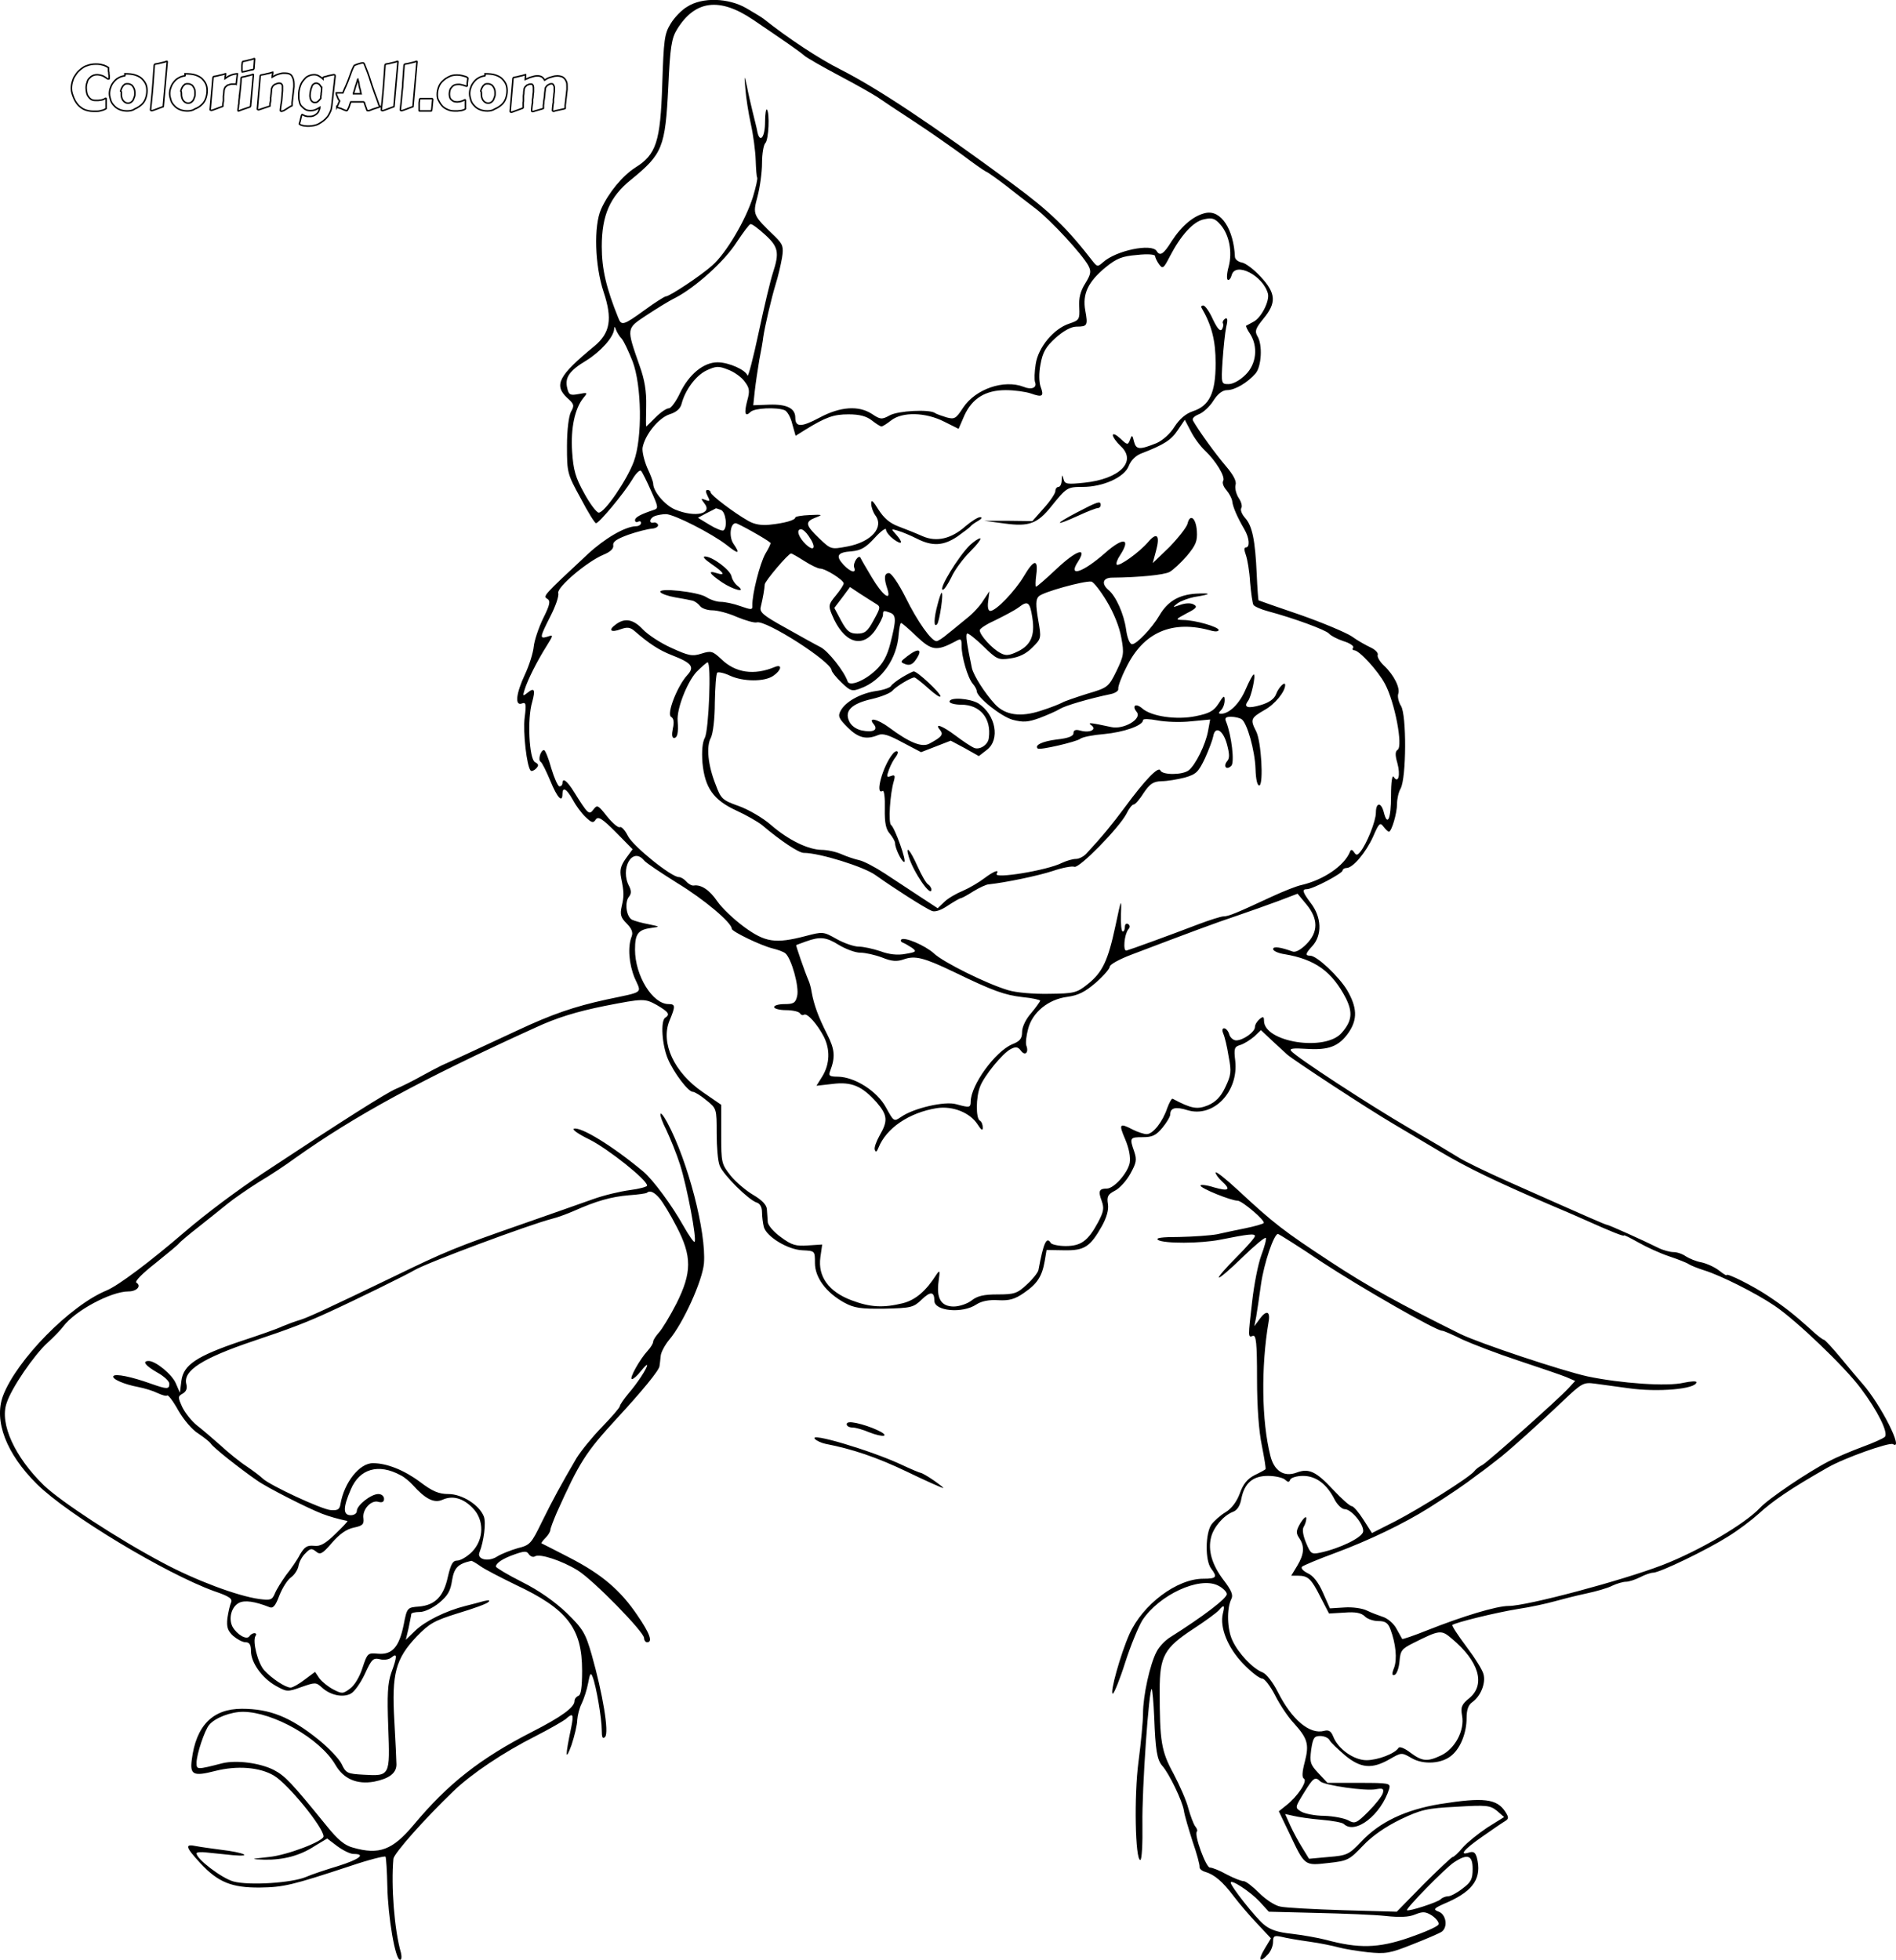 <svg xmlns="http://www.w3.org/2000/svg"  viewBox="119 297.4 627 648" enable-background="new 119 297.4 627 648"><path d="M142.6 326.7c0-.8.1-1.5.3-2.2.2-.7.4-1.3.8-1.9s.7-1.1 1.2-1.6 1-.9 1.6-1.3c.6-.4 1.2-.6 1.9-.8.7-.2 1.4-.3 2.2-.3.6 0 1.1 0 1.6.1s.9.2 1.2.3l.9.4s.4.3.6.4v.7c0 .3 0 .6.1.9 0 .3 0 .7.1 1v1c0 .1-.1.1-.2.1h-.2c-.1 0-.3-.1-.5-.3-.2-.1-.5-.3-.8-.5-.3-.2-.6-.3-1-.4-.4-.1-.8-.2-1.2-.2-.6 0-1.1.1-1.5.3-.5.2-.8.5-1.2.9s-.6.9-.7 1.4c-.2.5-.3 1.1-.3 1.8 0 .6.1 1.1.2 1.6s.3 1 .6 1.3c.2.4.6.7.9.9.4.2.8.3 1.3.3h1s.6-.1.8-.1.5-.1.8-.2.5-.2.8-.4h.1s.1 0 .1.1v3.3c-.3.2-.7.4-1 .5l-1.1.3c-.4.1-.8.1-1.1.1h-1.1c-1 0-1.9-.2-2.7-.5s-1.6-.9-2.2-1.5c-.6-.7-1.1-1.4-1.5-2.4s-.8-2-.8-3.1zm18.4 7.4c-1 0-1.8-.2-2.5-.5s-1.3-.7-1.8-1.3c-.5-.5-.9-1.1-1.1-1.8-.2-.7-.4-1.4-.4-2.1s.1-1.4.4-2.1c.2-.7.6-1.3 1-1.8s.9-1 1.5-1.3c.6-.4 1.3-.6 2-.7.1 0 .2 0 .2-.1v-.6h.1c1.3 0 2.4.1 3.3.4.9.3 1.7.7 2.2 1.2s1 1.1 1.3 1.8.4 1.4.4 2.2c0 1-.2 1.9-.5 2.7s-.8 1.5-1.4 2-1.3 1-2.1 1.3c-.8.6-1.7.7-2.6.7zm-1.9-5.7c0 .4 0 .7.1 1.1s.2.7.4 1 .4.5.7.7c.3.2.7.3 1.1.3.3 0 .6-.1.8-.2.2-.1.4-.3.6-.5.2-.2.3-.4.4-.7l.3-.8c.1-.3.1-.5.1-.8v-.7c0-.4-.1-.7-.2-1s-.3-.6-.5-.9-.5-.5-.8-.6c-.3-.2-.7-.2-1.1-.2-.4 0-.8.1-1 .4-.3.2-.5.5-.7.9-.2.4-.3.7-.4 1.1.3.2.2.6.2.9zm10.5-3.5l.2-2.8.2-2.8c0-.2 0-.4.1-.5 0-.1.1-.1.2-.2.6-.1 1.3-.2 1.9-.4.6-.1 1.3-.3 1.9-.5h.1c.1 0 .1 0 .1.1l-1.3 14.6v.2c0 .1 0 .1-.1.1 0 0-.2.1-.3.1l-2.7 1-.3.1c-.1 0-.2.1-.4.1-.1 0-.2 0-.3-.1-.1 0-.1-.1-.1-.2v-.1c.1-.7.1-1.4.2-2l.2-2c.1-.7.1-1.4.2-2.2s.1-1.5.2-2.5zm11.3 9.2c-1 0-1.8-.2-2.5-.5s-1.3-.7-1.8-1.3c-.5-.5-.9-1.1-1.1-1.8-.2-.7-.4-1.4-.4-2.1s.1-1.4.4-2.1c.2-.7.6-1.3 1-1.8s.9-1 1.5-1.3c.6-.4 1.3-.6 2-.7.1 0 .2 0 .2-.1v-.6h.1c1.3 0 2.4.1 3.3.4.9.3 1.7.7 2.2 1.2s1 1.1 1.3 1.8.4 1.4.4 2.2c0 1-.2 1.9-.5 2.7s-.8 1.5-1.4 2c-.6.6-1.3 1-2.1 1.3-.9.6-1.7.7-2.6.7zm-1.9-5.7c0 .4 0 .7.1 1.1.1.4.2.7.4 1 .2.3.4.5.7.7.3.2.7.3 1.1.3.3 0 .6-.1.8-.2.2-.1.4-.3.6-.5.2-.2.3-.4.4-.7l.3-.8c.1-.3.1-.5.1-.8v-.7c0-.4-.1-.7-.2-1-.1-.3-.3-.6-.5-.9s-.5-.5-.8-.6c-.3-.2-.7-.2-1.1-.2-.4 0-.8.1-1 .4-.3.2-.5.5-.7.9s-.3.7-.4 1.1c.2.2.2.6.2.9zm18.1-3.2h-1.1c-.3 0-.6 0-.9.1l-.9.3s-.5.4-.7.6c-.2.3-.3.6-.4 1 0 .5-.1.9-.1 1.2 0 .3-.1.6-.1.8v1.5s0 .3-.1.5c0 .2 0 .4-.1.5v.8c0 .1 0 .1-.1.1l-.3.1-2.7 1-.3.1s-.2.1-.4.1c-.1 0-.2 0-.3-.1-.1 0-.1-.1-.1-.2l.9-10.2c0-.2 0-.4.1-.5 0-.1.1-.1.2-.2.6-.1 1.3-.2 1.9-.4.7-.1 1.3-.3 1.9-.5h.1v.4c0 .1 0 .2-.1.4 0 .2-.1.5-.1.8l1-.7c.4-.2.8-.4 1.1-.5.4-.1.8-.3 1.1-.3.4-.1.7-.1.9-.1l-.4 3.4zm1.1 4l.3-2.8s.2-1.9.2-2.8c0-.2 0-.4.1-.5 0-.1.1-.1.2-.2.6-.1 1.2-.2 1.8-.4.6-.1 1.3-.3 1.8-.5h.1c.1 0 .1 0 .1.1l-.9 10c0 .2 0 .4-.1.5 0 .1-.1.1-.2.2l-1.8.6s-1.2.4-1.9.7h-.1c-.1 0-.1 0-.1-.1v-.3s0-.4.1-.7 0-.6.1-.9.1-.7.1-1l.1-1s.1-.6.1-.9zm.8-8.1v-1.9s0-.5.1-.8c0-.2 0-.4.1-.5 0-.1.1-.1.2-.2.6-.1 1.2-.2 1.8-.4.6-.1 1.3-.3 1.8-.5h.1s0 .1.1.1l-.2 2.8c0 .2 0 .4-.1.5 0 .1-.1.1-.2.2-.6.1-1.2.2-1.8.4s-1.2.3-1.9.4h-.1c.2 0 .1-.1.1-.1zm13.8 12.9l-.3.1c-.1 0-.2.1-.4.1-.1 0-.2 0-.3-.1-.1 0-.1-.1-.1-.2v-.1c0-.4.1-.7.1-.9 0-.3.1-.5.1-.7 0-.2 0-.4.1-.6 0-.2 0-.5.1-.7 0-.3.1-.6.1-1s.1-.9.1-1.4c0-.3.1-.7.1-1.1v-1.6c0-.2-.1-.3-.2-.5l-.3-.3s-.3-.1-.5-.1-.4 0-.7.1c-.3.1-.6.2-.8.3s-.5.4-.7.6c-.2.3-.3.6-.4.9 0 .5-.1.9-.1 1.3s-.1.7-.1.9c0 .3 0 .5-.1.6v1s0 .4-.1.5c0 .2 0 .4-.1.5v.8c0 .1 0 .1-.1.1l-.3.1-2.7.9-.3.1s-.2.1-.4.1c-.1 0-.2 0-.3-.1-.1 0-.1-.1-.1-.2l.9-10.5c0-.2 0-.4.1-.5 0-.1.1-.1.2-.2.6-.1 1.3-.2 1.9-.4.7-.1 1.3-.3 1.9-.5h.1v.4c0 .1 0 .2-.1.4 0 .2-.1.5-.1.8.5-.3.9-.5 1.3-.7.4-.2.8-.3 1.2-.4.4-.1.7-.2 1-.2h.9c1 0 1.7.3 2.1.9.4.6.7 1.5.7 2.6v1l-.5 4.4c0 .3-.1.6-.1.8v1c0 .1 0 .1-.1.1l-.3.1-2.4 1.5zm15.9-1.5c-.1.7-.2 1.3-.5 1.9s-.5 1.1-.9 1.6-.8.9-1.3 1.3-1 .7-1.5 1c-.5.3-1.1.5-1.6.6-.6.1-1.1.2-1.6.2h-.9s-.6-.1-.9-.1c-.3-.1-.6-.1-.8-.2-.3-.1-.5-.2-.7-.4 0 0 0-.2.1-.4s.1-.4.2-.7l.2-.9.2-.8c0-.1.1-.2.1-.2l.1-.1h.1l.6.3c.2.1.4.2.6.2.2.1.4.1.6.1h.8c.5 0 .9-.1 1.3-.3s.7-.4 1-.7.5-.6.6-1c.2-.4.3-.7.3-1-.5.3-1 .6-1.5.8s-1 .3-1.5.3c-.7 0-1.3-.1-1.8-.4s-.9-.7-1.3-1.1-.6-1-.7-1.6c-.2-.6-.2-1.3-.2-1.9 0-.5 0-1.1.1-1.6s.2-1.1.4-1.6.4-1 .7-1.4c.3-.4.6-.8 1-1.2s.8-.6 1.3-.8c.5-.2 1-.3 1.5-.3.6 0 1.1.1 1.6.4.5.3 1 .6 1.4 1v-.3c0-.1 0-.1.1-.2l.1-.1c.1 0 .2 0 .3-.1.1 0 .2 0 .4-.1.2 0 .4-.1.7-.2s.6-.1.9-.2.7-.1 1-.2h.2c.2 0 .3.1.3.4v.2l-1.1 9.8zm-3.4-6.2l-.3-.5-.4-.5s-.3-.2-.5-.3c-.2-.1-.4-.1-.6-.1-.3 0-.5.1-.8.3s-.5.5-.6.9c-.2.4-.3.8-.4 1.3-.1.5-.2 1-.2 1.5 0 .3 0 .6.1.9.1.3.1.5.3.8s.3.4.5.5c.2.1.4.2.7.2.4 0 .8-.1 1.1-.4.3-.3.6-.6.9-1v-.5s0-.4.1-.7c0-.3 0-.6.1-1 0-.4.1-.8.1-1.4h-.1zm5.1 6.5l.3-.6.3-.7.3-.7c-.1-.2-.2-.4-.4-.6-.1-.2-.2-.4-.3-.7s-.2-.5-.3-.7c-.1-.2-.1-.4-.1-.7h2.2l.5-1.2s.3-.7.5-1.1.3-.8.5-1.2c.2-.4.3-.8.5-1.3.3-.8.6-1.6.8-2.2s.5-1.2.8-1.8l.1-.2c.1-.1.1-.1.2-.1s.1-.1.2-.1.1 0 .2-.1c0 0 .1 0 .3-.1l.6-.2s.5-.1.7-.2c.2 0 .4-.1.5-.1h.2c.1 0 .2 0 .3.1.1.1.2.2.2.3.3.8.7 1.8 1.1 2.8.4 1 .7 2.1 1.1 3.3.2.6.4 1.3.6 1.8s.4 1.1.6 1.7.4 1.1.6 1.6c.2.5.4 1.1.6 1.7l.2.6s.1.3.2.3.1.1.1.2l.1.1s-.1.1-.2.1l-2.2.7-.5.2s-.3.1-.5.2-.3.1-.4.1h-.3c-.1 0-.2 0-.2-.1l-.1-.2-.2-.6c-.1-.2-.1-.4-.2-.5l-.2-.6c-.1-.2-.1-.4-.2-.7l-.1-.1c-.1 0-.1 0-.2-.1h-4.2c-.2.5-.4 1-.5 1.4s-.4.9-.6 1.3c0 .1 0 .1-.1.1l-.2.1h-.1c-.7-.2-1.2-.5-1.7-.7s-1.1-.2-1.4-.5zm6.9-9.2c-.2.6-.3 1.2-.5 1.7s-.3.9-.4 1.3c-.1.4-.2.7-.3 1-.1.3-.2.5-.2.6v.2h2.5c-.1-.3-.2-.7-.2-1-.1-.3-.2-.7-.3-1.1s-.2-.8-.2-1.2-.3-1-.4-1.5zm8.6 1.3l.2-2.8.2-2.8c0-.2 0-.4.1-.5 0-.1.1-.1.2-.2.6-.1 1.3-.2 1.9-.4.6-.1 1.3-.3 1.9-.5h.1c.1 0 .1 0 .1.1l-1.3 14.6v.2c0 .1 0 .1-.1.1 0 0-.2.1-.3.1l-2.7 1-.3.1c-.1 0-.2.1-.4.1-.1 0-.2 0-.3-.1-.1 0-.1-.1-.1-.2v-.1c.1-.7.1-1.4.2-2l.2-2c.1-.7.1-1.4.2-2.2s.1-1.5.2-2.5zm6.3 0l.2-2.8.2-2.8c0-.2 0-.4.1-.5 0-.1.1-.1.2-.2.6-.1 1.3-.2 1.9-.4.6-.1 1.3-.3 1.9-.5h.1c.1 0 .1 0 .1.1l-1.3 14.6v.2c0 .1 0 .1-.1.1 0 0-.2.1-.3.1l-2.7 1-.3.1c-.1 0-.2.1-.4.1-.1 0-.2 0-.3-.1-.1 0-.1-.1-.1-.2v-.1c.1-.7.1-1.4.2-2l.2-2c.1-.7.1-1.4.2-2.2s.2-1.5.2-2.5zm5.4 9.1v-2.4c0-.2 0-.5.1-.9 0-.2 0-.4.1-.5 0-.1.1-.1.2-.2h3.8c.1 0 .1 0 .2.1s.1.1.1.2l-.3 3.2c0 .2-.1.4-.1.5 0 .1-.1.1-.2.1h-3.8c-.1 0-.1 0-.1-.1zm6-5.4c0-.9.2-1.7.5-2.5s.8-1.5 1.4-2c.6-.6 1.3-1 2.1-1.4s1.7-.5 2.6-.5c.6 0 1.2.1 1.6.2s.8.2 1.1.3c.3.1.5.2.6.3l.2.2v.3c0 .2-.1.4-.1.7l-.1.8v.8s-.1.1-.2.1-.2 0-.4-.1l-.6-.2s-.5-.1-.8-.2c-.3-.1-.6-.1-1-.1-.5 0-.9.1-1.2.2-.4.2-.7.4-.9.7-.3.3-.5.6-.6 1s-.2.8-.2 1.3.1.9.2 1.2c.1.3.3.6.6.8.2.2.5.4.9.5s.7.1 1 .1c.4 0 .8-.1 1.2-.2.4-.1.8-.3 1.2-.5h.1s.1 0 .1.1v2.9c-.2.2-.5.3-.8.4s-.6.2-.9.2-.6.1-.9.1h-.9c-.8 0-1.5-.1-2.2-.4s-1.3-.6-1.8-1.1-.9-1.1-1.2-1.7c-.5-.7-.6-1.5-.6-2.3zm16.5 5.5c-1 0-1.8-.2-2.5-.5s-1.3-.7-1.8-1.3c-.5-.5-.9-1.1-1.1-1.8-.2-.7-.4-1.4-.4-2.1s.1-1.4.4-2.1c.2-.7.6-1.3 1-1.8s.9-1 1.5-1.3c.6-.4 1.3-.6 2-.7.1 0 .2 0 .2-.1v-.6h.1c1.3 0 2.4.1 3.3.4.9.3 1.7.7 2.2 1.2s1 1.1 1.3 1.8.4 1.4.4 2.2c0 1-.2 1.9-.5 2.7s-.8 1.5-1.4 2-1.3 1-2.1 1.3c-.9.6-1.7.7-2.6.7zm-1.9-5.7c0 .4 0 .7.1 1.1s.2.7.4 1 .4.5.7.7c.3.2.7.3 1.1.3.3 0 .6-.1.8-.2.2-.1.4-.3.6-.5.2-.2.3-.4.4-.7l.3-.8c.1-.3.1-.5.1-.8v-.7c0-.4-.1-.7-.2-1s-.3-.6-.5-.9-.5-.5-.8-.6c-.3-.2-.7-.2-1.1-.2-.4 0-.8.1-1 .4-.3.2-.5.5-.7.9-.2.4-.3.7-.4 1.1.2.2.2.6.2.9zm24.6 5.6l-.3.1c-.1 0-.2.1-.4.1-.1 0-.2 0-.3-.1-.1 0-.1-.1-.1-.2v-.1c0-.5.1-.9.1-1.2 0-.3.1-.6.1-.8s0-.3.1-.4v-1c0-.2 0-.4.1-.7 0-.3.1-.7.1-1.2l.1-.8v-1.5c0-.2-.1-.4-.2-.6-.1-.2-.2-.3-.3-.4s-.3-.1-.5-.1c-.1 0-.3 0-.5.1l-.6.3c-.2.1-.4.3-.6.6-.2.2-.3.5-.3.9-.1.8-.2 1.5-.2 2-.1.6-.1 1.1-.2 1.5s-.1.8-.1 1c0 .3-.1.5-.1.7v1c0 .1 0 .1-.1.1l-.3.1-2.4.7-.3.1c-.1 0-.2.1-.4.1-.1 0-.2 0-.3-.1-.1 0-.1-.1-.1-.2v-.1c0-.5.1-.9.1-1.2 0-.3.1-.6.1-.8s0-.3.1-.4v-1c0-.2 0-.4.1-.7 0-.3.1-.7.1-1.2l.1-.8v-1.5l-.1-.6c-.1-.2-.2-.3-.3-.4s-.3-.1-.5-.1c-.1 0-.3 0-.6.1l-.7.3-.6.6c-.2.3-.3.6-.3.9-.1.5-.1.9-.1 1.2 0 .3-.1.6-.1.8v1.6c0 .2 0 .4-.1.6v1.7s0 .1-.1.1l-.1.1-.3.1-2.7 1-.3.1s-.2.1-.4.1c-.1 0-.2 0-.3-.1-.1 0-.1-.1-.1-.2l.9-10.5c0-.2 0-.4.1-.5 0-.1.1-.1.2-.2.6-.1 1.3-.2 1.9-.4.6-.1 1.3-.3 1.9-.5h.1v.1l-.1 1.5c.3-.1.5-.3.9-.4.3-.2.6-.3 1-.4.3-.1.7-.2 1.1-.3.4-.1.7-.1 1.1-.1.5 0 .9.1 1.3.3.4.2.7.6 1 1.1.3-.2.6-.4 1-.6s.7-.3 1.1-.4l1.1-.3s.7-.1 1.1-.1c.4 0 .8.1 1.2.2s.7.3 1 .6.5.6.7 1.1c.2.4.2 1 .2 1.6v1l-.5 4.4c0 .3-.1.6-.1.8v1c0 .1 0 .1-.1.1l-.3.1-2.7.6z" stroke="#000" stroke-width=".5" stroke-miterlimit="10" fill="none"/><path d="M346.3 299.6c-1.8 1-4.3 3.6-5.5 5.6-2.1 3.4-2.3 5.3-2.8 20.2-.6 18.9-2 23.1-8.9 27.4-4.2 2.7-8.8 8.2-11.3 13.7s-2.1 18.7.8 27.4c3 9 2.2 13.6-3.1 18-11.8 9.7-13.4 12.8-9 17 2.4 2.1 2.5 2.6 1.3 4.7-.7 1.4-1.3 5.8-1.3 11.3 0 8.8.1 9.2 4.5 17.2 2.4 4.6 4.7 8.3 5.1 8.3 1 0 9.1-9.7 11.9-14.3 1.2-2.1 2.6-3.5 3-3 .4.4 1.9 3.4 3.3 6.6 2.4 5.3 2.5 5.8.9 6.3-4.2 1.4-6.2 2.4-6.2 3.4 0 .6.5.8 1 .5.6-.3 1-.1 1 .4 0 .6-.8 1.1-1.7 1.1-3.6.1-10.3 4-15.9 9.2-14.8 13.8-14.9 13.9-13.4 14.8 1.1.7.9 1.9-1.4 6.5-1.5 3.1-2.9 7.3-3.1 9.3-.2 2.1-1.5 6.2-2.9 9.2-3 6.4-3.4 10.5-1 9.6 1.3-.5 1.5.1.9 4.7-.6 4.8.7 16.2 2 17.5.3.3 1.1 0 1.8-.7.9-1 .9-1.4-.4-2.1-1.9-1.1-2.6-14.4-.9-19.9 1.1-4.1.7-4.9-1.6-3-1.5 1.2-1.6 1.1-.9-1.1 1-3.2 4.1-9.4 7.2-14.3 2.3-3.7 2.4-3.9.4-3.2-2.7.8-2.7.4.9-6.7 1.7-3.3 2.9-6.7 2.6-7.7-.5-1.9 9.5-10.4 15-12.7 2.2-.9 3.4-2 3.2-3.1-.2-1.2 1.2-2.1 5-3.5 2.9-1 6.4-1.9 7.8-2 1.3-.1 2.2-.7 2-1.3-.2-.5-.9-.9-1.5-.7-1.7.3-1.3-1.5.5-2.2.9-.3 2.5-.6 3.6-.6 2.7 0 15.2 6.4 20.1 10.2 4 3.2 4.6 3 2.2-.5-1.5-2.3-1-6.7.8-6.7.7 0 10.1 5.2 11.5 6.5.2.1-.6 1.8-1.7 3.6-1.8 3.2-4.4 13.3-4.3 17.1.1 1.5-.3 1.5-4 .2-2.2-.8-5.1-1.4-6.5-1.4-1.3 0-3.4-.7-4.8-1.6-2.6-1.7-16.1-3.2-15.1-1.6.3.5 2.5 1.3 4.8 1.7 2.4.4 5 .9 5.8 1.1.8.2 1.9 1 2.5 1.8s2.5 1.4 4.1 1.4c1.6 0 5.2.9 8.1 2.2 2.9 1.2 5.8 2 6.5 1.8 2.9-1 24.6 12.9 24.8 15.8 0 .5 1.5 2.4 3.3 4.1 2.9 2.8 3.5 3 6.3 1.9 6.9-2.5 12.1-9.8 12.6-18 .2-2 .5-3.6.8-3.6.3 0 2.6 2 5.2 4.5 4.9 4.6 6.5 4.9 12.7 1.6 1.9-1.1 2.1-.9 2.1 1.5 0 3.6 2 10.5 3.7 12.5.7.8 1.3 1.9 1.3 2.4 0 2 8 8.4 11.9 9.5 3.5.9 5 .8 8.9-.6 2.6-1 5.6-2.3 6.7-3 1.8-1.1 9.6-3.4 16.8-4.9 1.5-.3 2.7-1.1 2.5-1.8-.1-.7 1-3.8 2.6-6.9 5.7-11.8 15.3-16 28.4-12.2 1.2.3 2.2.2 2.2-.3 0-1-7.8-3.3-11.8-3.3-2.6-.1-2.5-.2 1.2-2.2 3.2-1.6 3.7-2.2 2.4-2.9-1-.6-2.8-.5-4.5.1-2.6.9-2.7.9-.9-.5 1.1-.8 3.6-1.7 5.5-2.1 5.8-.9 6-1.4.5-1.1-5.7.4-9.3 2.6-12 7.2-2.3 4-7.5 9.5-9 9.5-.8 0-1.6-2-2-4.8-.7-5.2-3.4-11.1-5.8-13.1-2.5-2.1-1.9-4.1 1.2-4.1 9-.1 17.2-.9 19-1.9 1.1-.6 3.7-3 5.7-5.3 3-3.6 3.5-4.9 3.3-8.2-.3-4.4-2.3-5.9-3.1-2.4-.4 1.3-3.1 4.7-6 7.7l-5.5 5.3 1.1-4.1c1.4-5.1.3-6.3-2.6-2.9s-9.6 8.2-10.4 7.5c-.3-.4.2-1.8 1.1-3.1 3.7-5.7 1.1-6.1-4.9-.8-7.5 6.6-12.5 8.2-9 2.9 3.2-5-.5-3.8-7 2.3-3.5 3.3-6.6 6-6.9 6-.2 0-.2-1.8.1-4 .7-5.3-.8-5.1-4.1.5-2.9 4.9-9.2 11.5-11.1 11.5-.7 0-1-1.2-.7-3.3l.4-3.2-2 3c-1 1.7-3.4 4.3-5.3 5.8s-4.7 3.9-6.4 5.2c-1.6 1.4-3.3 2.5-3.8 2.5-1.7 0-6.3-6.5-10.2-14.4-2.3-4.6-4.7-8.1-5.5-8.1-1.6 0-1.8 1.6-.5 5.4 1.3 4.2-1.7 1.9-5.2-4-1.8-3-3.5-5.9-3.7-6.4-.6-1.4-2.7 1.7-2.1 3.2.7 2-1.2 1.5-3.5-.9-2.8-3-2.1-4.2 2.6-4.5 3.1-.3 4.7-1.2 7.7-4.5 2-2.2 3.7-3.4 3.7-2.7 0 .8 1.2 2.2 2.5 3.2 2.9 2.1 3.3 1.2.8-1.6-1.7-1.9-1.7-1.9.7-1.2 1.4.4 4.2 1.6 6.2 2.6 5.1 2.6 8.8 2.4 13.4-.7 2.1-1.5 4.1-3 4.4-3.4.3-.4 1.4-1.2 2.5-1.8 1.2-.7 1.4-1.2.6-1.2-.7 0-2.8 1.3-4.7 2.9-4.8 4.3-9.7 5.4-14.3 3.4-2-.9-5.5-2.3-7.9-3.2-3-1.1-4.9-2.8-6.7-5.6-1.8-2.9-2.4-3.5-2.4-2 0 1.1.6 2.8 1.3 3.8 3.1 4-1.2 8.9-9.2 10.4-5.4 1-5.4 1-9.3-2.7-4.6-4.4-4.8-5.5-1.1-6.9 2.4-.9 2.2-1-2-.8-2.7.1-4.8.5-4.8.8 0 .9-3.6 1.9-8.5 2.4-2.6.3-5.1-.1-7.1-1.3-4.6-2.6-12.4-8.5-12.4-9.4 0-.4-.5-.8-1-.8-.7 0-.7.6 0 2 .9 1.7.8 1.9-.7 1.3-1.6-.6-1.6-.5-.4 1.1 2.9 3.5-3 4.8-9.6 2.1-3.4-1.4-7.3-6-7.3-8.6 0-.6-.9-3-2-5.3-1-2.4-1.7-5.4-1.5-6.6.8-4.3 5.3-9.8 8.9-11 2.3-.7 3.6-1.9 4-3.5 1.2-4.6 4.7-9.3 8.2-11 3.2-1.5 4.1-1.5 7.1-.3 2 .7 4.5 2.5 5.5 3.9 1.7 2.2 1.8 3.2.9 6.4-1.1 4.2-.7 5.5 1.1 3.7 1.3-1.3 8.5-1.6 11.2-.6.9.3 2.1 2.4 2.6 4.6l1.1 3.9 3.2-2c6.8-4.2 9.4-5.1 14.3-5.1 3.6 0 5.9.6 7.7 2 1.4 1.1 2.8 2 3.2 2s1.8-.9 3.2-2c3.7-2.9 11.4-2.7 17.5.4l4.8 2.4 1.9-4.4c2.6-5.7 7-8.4 13.7-8.4 2.8 0 6.5.5 8.3 1.1 3.9 1.4 4.4.9 3.2-2.3-.5-1.5-.6-4.4 0-7.4.7-3.9 1.7-5.7 5-8.7 2.6-2.3 5.1-3.7 6.9-3.7 3.6 0 3.8-.4 2.9-5.3-1-5.5.9-9.5 6.7-14.3 3.7-3 5.5-3.7 10.4-4.1 3.5-.4 6-.2 6 .4 0 .5.6 1.7 1.3 2.7 1.2 1.6 1.5 1.4 3.6-2.7 3.6-6.9 7.7-11.5 11.3-12.2 2.7-.6 3.6-.3 5.5 1.9 2.8 3.3 3.9 8.9 2.6 13.8-.6 2.1-.7 4.1-.3 4.3.4.3 1-.4 1.3-1.5 1.2-4.6 10.4.1 12 6.1.6 2.4-2.2 8-4.8 9.3-1.1.6-2.2 1.2-2.4 1.3-.2.1.4 1.4 1.3 2.7 2.7 4.2 2.1 10-1.5 13.5-1.8 1.8-4.1 3.1-5.6 3.1-2.4 0-2.5 0-2-7.8.3-4.2.8-9.2 1.2-11.1.6-2.4.4-3.2-.4-2.7-.6.4-.9 1.1-.7 1.5.3.4.1 1.3-.3 2-.6.8-1.5-.2-3-3.3-1.1-2.5-2.6-4.6-3.2-4.6-.5 0-.8.3-.6.7 3.4 5.8 4.7 10.9 4.7 18.4 0 9.8-2 14.1-7.6 15.9-2.3.8-4.3 2.5-6 5.1-1.4 2.3-3.9 4.5-5.9 5.4-5.7 2.3-6.8 2.2-7.5-.5-.5-2.2-.7-2.3-1.3-.6-.7 1.8-.9 1.8-3.2-.4-1.4-1.3-2.5-1.8-2.5-1.1 0 .6 1.2 2.3 2.6 3.6 5.5 5.1-.4 10.9-12 12.1-5.7.6-6.5.5-6.9-1.2-.4-1.6-.5-1.5-.6.3 0 1.3-.5 2.3-1.1 2.3-.5 0-1 .6-1 1.4 0 .7-1.7 3.3-3.8 5.6l-3.8 4.3-7.9-.1h-8l6.8.9c8 1.1 10.8 0 15.3-5.6 5.1-6.3 5.3-6.5 10.4-6.5 6.8 0 13.9-3.2 15.3-7 .7-1.8 2.3-3.4 4.2-4.1 7.5-2.9 9.8-4.4 12-7.7l2.3-3.4 2 3.8c1.1 2.2 3.2 5 4.7 6.4 3.6 3.4 6.8 8.7 6 10-.4.6.1 2 1.1 3.1.9 1.1 1.8 2.7 1.9 3.7.2 1.8 1.6 5.1 4 9.2 1.7 2.9 1.9 6 .5 6-.6 0-.6.9 0 2.5.5 1.4 1.2 5.4 1.4 9 .3 3.6.8 7 1.1 7.5s2.5 1.5 4.8 2.1c8.6 2.3 19.2 6.2 20.2 7.4.6.7 2.7 1.8 4.8 2.5 2 .6 3.5 1.6 3.2 2.1-.4.5-.2.9.3.9 1.7 0 7.9 6.8 10.2 11.1 3.3 6.2 6 20.6 4.2 21.8-.8.5-.9 1.7-.1 4.4 1.1 4 .3 6.9-1.2 4.6-.5-.9-.9 1.6-.9 6.3 0 7.7-1.2 10.2-2.4 5.3-.9-3.4-2.6-3.2-2.6.2 0 2.8-3.1 10.5-5.2 13-.9 1.1-1.3 1.2-2 .1-.7-1-1.1-1-1.4-.1-1.9 4.6-8.7 9.2-15.9 10.9-1.6.3-6.1 2.1-10 3.9-11.4 5.3-14.2 6.5-15.9 6.5-.8 0-4.6 1.2-8.3 2.6-9.4 3.6-22.6 8.4-23.8 8.7-1.2.2-.7-5.3.6-7 .7-.7.6-1.4-.1-1.8-.5-.3-1 .1-1 .9 0 .9-.3 1.6-.7 1.6-.5 0-.7-2.6-.6-5.7.2-5.5.1-5.3-1.8 3.7-2.5 11.7-4.3 15.5-9.2 19.4-3.6 2.9-4.5 3.1-12.8 3.2-5.2.1-10.9-.4-13.5-1.2-7.1-2.1-21.6-9.3-24.6-12.2-2.9-2.6-9.8-5.6-10.8-4.5-.3.3 0 .8.6 1 .6.2 1.9 1 3 1.7 1.6 1.2 1.4 1.4-2.2 2-2.5.5-5.4.2-8.3-.9-2.4-.8-5.6-1.5-7.1-1.5s-4.8-1.1-7.3-2.5c-4.4-2.5-4.6-2.5-10.3-1-10 2.6-13.3 2.1-20.3-3-3.4-2.5-7.4-6.3-8.9-8.5-2.6-3.8-5.4-5.6-7.8-5.2-.6.1-1.7-.5-2.4-1.3s-1.8-1.5-2.5-1.5c-2.5 0-15-10.1-16.8-13.5-1-2-2.2-3.3-2.7-3s-2.4-1.3-4.2-3.5c-3-3.8-3.3-4-4.5-2.4-1.5 2-1.8 1.7-6.5-5.8-2.3-3.7-3.8-4.8-3.8-2.8 0 .5-.4 1-1 1-.5 0-1.7-2.7-2.7-6-.9-3.3-2-6-2.4-6-1.1 0-2.1 3.3-1.1 3.9.5.3 1.9 3.2 3.2 6.3 2.3 5.6 4 7.4 4 4.3 0-2.5 1.4-1.7 3.4 1.9 1 1.9 2.9 4.5 4.3 5.8 2 1.9 2.5 2 3.3.8.8-1.2 2.1-.4 6.6 4.1l5.6 5.7-2.2 3c-1.7 2.4-2.1 3.8-1.6 6.4 1 4.9 1 6 .2 9.5-.6 2.7-.3 3.7 1.6 5.6 1.7 1.7 2.2 3 1.7 4.3-1.4 3.5-.9 9.2 1 13.8 2.3 5.2 3.3 4.4-9.4 7.1-10.6 2.3-18.1 4.9-29.4 10.2-9.3 4.3-20.1 9.4-25.1 11.6-1.4.7-4.5 2.3-7 3.7-2.5 1.4-6.1 3.2-8 4-3 1.2-17.7 10.5-44 27.9-8.6 5.7-18.9 13.4-26 19.5-11.4 9.8-21.9 17.7-25.8 19.3-12.1 5-29.7 23-34.2 34.8-3.1 8.3 1.1 19.2 11.2 29.2 10.3 10.2 42.6 29.6 58.6 35.4 5 1.7 6.2 2.5 5.6 3.8-.4.9-.9 3.2-1.2 5.2-.3 2.9.1 4.1 1.9 5.8 1.3 1.1 3.1 2.1 4.1 2.1 1.3 0 1.8.8 1.8 2.9 0 3.8 3.6 8.9 8.2 11.5 3.6 2 3.8 2.1 8.5.4 4.6-1.6 4.8-1.6 6.8.2 2.7 2.5 6.9 3.4 9.5 2 1.2-.6 3.3-3.6 4.7-6.6 2.2-4.8 2.7-5.3 4.9-4.8 1.4.4 3.1.1 3.9-.6 1.9-1.6 1.9-.3-.1 5.1-1.2 3.5-1.4 7.2-1 18.1.6 16 .6 16.1-8.1 15.6-5.4-.3-5.9-.5-7.3-3.5-.8-1.7-4.3-5.4-7.8-8.2-9.2-7.4-16-10.1-25.2-10.1-9.7 0-15.2 5.6-16.6 17-.6 4.8.6 5.4 7.6 3.6 7.4-1.9 14.9-1.3 19.6 1.5s16.4 17.2 16.4 20.1c0 1.6-12 6.2-18 6.8-6.3.7-6.4.7-1.5.9 6.2.1 11.7-1.3 16.7-4.6l4-2.4 3.3 2.5c1.9 1.4 4.3 2.6 5.4 2.6 4.3 0 1.9 1.8-5.1 4-4 1.2-8.8 2.8-10.6 3.6-4.7 2-18.8 2.9-24 1.5-3.9-1.1-12.2-7.4-12.2-9.3 0-.4 1.5-.5 3.2-.3 1.8.2 5.8.6 8.8.9 6.9.6 3.7-.9-4-1.8-3-.4-6.7-.9-8.2-1.2-3.8-.8-3.5.3 1.6 5.8 5.7 6.1 10.2 8 19.6 7.9 7.8-.1 10.7-.8 29.8-7.1 6.2-2.1 11.4-3.4 11.7-3.1.2.4.5 4.8.6 9.8.2 10.1 2.6 24.3 4.2 24.3.5 0 .6-1 .3-2.3-2.2-7.6-3.3-22.2-2.5-31.1.2-1.8 10.4-13.3 19.9-22.4 5.9-5.7 16.5-12.8 27-18.1 4.7-2.4 9.2-5 10.1-5.7 2.4-2.2 2.7-1.7 1.8 2.8-2 9.5-2 11.5.1 5.8 1-3 1.9-6.8 1.9-8.3.1-1.5.7-4 1.5-5.5.7-1.5 1.7-4.5 2.1-6.7.6-3.3.9-3.6 1.5-2 1.2 3.1 3 13.7 3 17.5 0 2.5.3 3.1 1.1 2.3 1.4-1.4-.8-14.4-4.4-27.1-2.1-7.3-2.9-8.6-8.3-13.9-3.9-3.7-9.1-7.4-14.7-10.2-4.8-2.4-8.7-4.8-8.7-5.1 0-1.2 2.3-2.7 6.3-4.1 3.2-1.1 3.9-1.1 4.6 0 .5.7 1.4 1.1 2 .7 1.6-1 8.9 1.4 14.1 4.6s22 20.4 22 22.4c0 .8.5 1.4 1 1.4 1.9 0 1-2.8-3.2-8.9-5.6-8.3-11.8-13.6-22.5-19.1-4.8-2.5-9-4.6-9.2-4.7-.2-.1.4-.9 1.3-1.8s1.6-2.1 1.6-2.6 1-3.1 2.1-5.7c7.6-16.9 9.6-20 19.9-31.2 8.3-9 14-15.9 14.1-17.3.1-.7.3-2.2.4-3.4.1-1.2 1.4-3.6 2.8-5.3 4.6-5.4 11-19.5 11.5-25.3.8-10.3-5.3-33.8-12.1-46.5-2.9-5.3-3.1-3-.3 2.5 1.3 2.8 3.4 7.9 4.5 11.4 2.3 7.2 5.6 24.7 4.8 25.5-.2.3-1.9-2.1-3.7-5.3-4-7.1-10-15.1-13.1-17.8-10.4-8.7-20.8-15-23.1-14.3-.7.3 1.7 1.9 5.2 3.6 6 3 19 13.3 19 15.2 0 .4-2.6 1.1-5.7 1.5-3.1.4-8.6 1.7-12.2 3-3.6 1.3-14.2 5-23.6 8.3-21.8 7.6-25 8.9-42.5 17.4-22 10.6-28.3 13.5-31 14.3-1.4.4-3.8 1.3-5.5 2-1.6.8-7.9 3-14 5-14.5 4.9-18.8 7.8-19.5 13l-.5 4-1.3-3c-1.2-3-6.7-7.5-9-7.5s-1.2 1.5 2.8 3.8c2.2 1.2 4 2.9 4 3.7 0 1.9-.7 1.9-6.1 0-6.4-2.3-11.8-3.4-12.4-2.5-.6.9 3.4 2.7 8.2 3.6 2.1.4 5 1.3 6.4 2 1.5.7 2.9 1.1 3.2.8s2 1.9 3.7 5c1.8 3.1 4.6 6.4 6.6 7.6 1.8 1.2 3.7 2.7 4.1 3.3.8 1.3 9.5 8.2 15.3 12.2 3.2 2.3 16.8 9.2 21.5 11 2.3.9 5.5 1.8 8.4 2.4.2.1-1.6 2-4 4.3-3.3 3.2-5 4.2-7.1 3.9-2.3-.2-3.1.4-4.6 2.9-.9 1.8-3 4.8-4.6 6.8-1.5 2.1-3.2 4.8-3.7 6.1-.9 2.1-1.4 2.3-5.2 1.8-7.2-1-21.1-6.2-31.9-12-14.9-7.9-33.5-20.1-39.2-25.5-9.7-9.4-14.8-20.5-12.4-27.3 1.6-5 9.1-15.9 13.5-19.9 2.1-1.9 4.5-4.4 5.3-5.5 3.8-5.1 15.7-11.5 21.5-11.5 2.7 0 4.4-1.8 2.6-2.9-.6-.4 1.9-3 6.4-6.5 4.1-3.3 7.6-6.2 7.7-6.5.2-.3 3.2-2.9 6.7-5.6 3.5-2.8 7.8-6.2 9.5-7.6 1.7-1.4 6.3-4.6 10.1-7 3.9-2.3 9.3-5.9 12-7.9 19.7-14 41.6-26 79.5-43.2 7.1-3.3 13.6-5.3 23-7.2 12.8-2.5 13.2-2.5 17.2-.3 3.9 2.3 4.5 3.1 2.8 4.2-1.6 1-1.1 9 .9 13.7 2 4.6 6.7 10.8 8.2 10.8.6 0 2.6 1.2 4.5 2.8 3.4 2.7 3.4 2.8 3.4 10.9 0 4.5.4 9.3 1 10.7 1.1 3 9.5 11.3 12.2 12.2 1.1.3 1.8 1.5 1.8 3.2 0 1.5.3 3.7.6 4.9.9 3.2 7.9 7.5 12.8 7.7 4.1.2 4.1.2 4.1 4.2 0 4.8 3.7 9.8 9.7 13.1 3.3 1.8 5.4 2.1 13.3 2 8.8-.2 9.6-.4 12.3-3 2.9-2.8 4.2-2.7 4.2.4 0 3.4 9.3 4.3 13.9 1.2 1.7-1.1 4.2-1.6 7.2-1.4 3.6.2 5.5-.3 8.5-2.4 4.4-3 6-5.4 6.9-10.6l.6-3.6 5.9.1c6.6.1 8.5-1.1 12.4-8 1.6-2.9 2.3-5.4 2-7.3-.4-2.5 0-3.2 2.3-4.4 1.6-.8 3.9-3.4 5.1-5.6 2-3.6 2.2-4.6 1.3-7.3-1.6-4.6-1.5-4.8 2.8-4.8 3.2 0 4.4-.6 6.5-3.1 1.4-1.7 2.6-3.7 2.6-4.4 0-2.2 1.7-2.7 5.8-1.4 8.5 2.5 16.8-6.1 15.7-16.3-.5-4.2-.3-4.7 1.7-5.3 1.3-.4 3.3-1.7 4.6-2.8l2.2-2.1 3.7 3.5c2 1.9 4.3 3.9 5 4.6 2.2 1.9 26.4 17.8 35.1 22.9 4.5 2.7 11.5 6.8 15.5 9.2 8.9 5.3 18.7 10 35.7 17.3 4.1 1.7 9.8 4.2 12.5 5.4 8 3.6 12.5 5.4 12.5 5 0-.3 2.1.8 4.8 2.3 2.6 1.5 7.2 3.6 10.2 4.6s6 2.2 6.5 2.6c.6.4 2.8 1.3 5 2 5.5 1.7 16.9 7.4 23.3 11.7 6.9 4.6 23.1 20 28.6 27.4 5.5 7.3 9.2 14.7 7.9 16-.5.5-3.8 2-7.4 3.3-3.5 1.3-8.5 3.4-11 4.7-7 3.6-20.2 12.5-22.9 15.5-5 5.3-20.1 14.2-32.3 18.9-13.3 5.1-44.7 13.5-50.8 13.5-4 0-15.2 3.4-26.8 8-4.5 1.8-8.3 3.1-8.4 2.9-.1-.2-1-1.8-1.9-3.4-.9-1.7-2.9-3.4-4.5-3.9-1.5-.5-3.9-1.4-5.3-2.1-1.4-.7-4.7-1.2-7.4-1l-4.8.3-2.3-5.2c-1.5-3.4-3.2-5.6-5-6.4-1.6-.8-2.4-1.7-1.9-2.2.5-.4 5.4-2.5 10.9-4.5 11.3-4.2 22.7-9.7 31-14.9 7.7-4.9 11.4-7.4 16-10.9 2.8-2 5.7-4.3 6.6-5 2.8-2 14.8-12.8 21.8-19.5 6.3-6 6.8-6.2 10.6-5.7 2.2.3 7.2 1 11 1.5 9.7 1.4 22.5.3 22.5-2 0-.4-1.9-.3-4.2.2-5.5 1.3-20.8.2-31.8-2.1-8.6-1.9-35.6-10.9-42-14-20-9.9-30.7-15.8-43-23.9-15.4-10.1-18.8-12.7-30.5-23.6-4.1-3.8-7.5-6.5-7.5-5.9 0 .5.9 1.8 2 2.8 3.2 2.9 2.4 3.5-2.5 2.1-2.5-.8-4.5-1-4.5-.6 0 .9 10.1 5 12.3 5 1.6.1 9.3 6.7 8.6 7.4-.3.3-3 1.1-6 1.7-3 .6-7.2 1.5-9.4 2-2.2.4-7.8.8-12.5.9-5.9 0-8 .3-7 1 1.9 1.2 14 1.2 20.5-.1 9.5-1.9 11.5-2.1 11.5-1.2 0 .5-2.8 3.7-6.2 7.1-3.4 3.4-6 6.4-5.7 6.6.2.3 3.7-2.7 7.7-6.6 4-3.9 7.5-6.8 7.8-6.5.3.2-.4 2.9-1.5 5.8-1.1 3-2.4 9.8-3 15.1-1.4 12.1-1.4 12.1.2 11.5 1.1-.4 1.4 2.3 1.4 14.1 0 9.5.6 17.4 1.6 22.2.8 4.1 1.4 7.6 1.2 7.8-.2.2-1.8 1.1-3.7 2-2.3 1.2-3.7 2.9-4.8 6-1 2.7-2.7 5-4.7 6.2-1.7 1-3.8 2.9-4.7 4.1-2 3-2.1 11.8-.1 14.5 2.2 2.9 1.8 3.4-2.6 3.4-8.7 0-20 8.5-24.4 18.3-2.9 6.5-6.6 19.7-5.5 19.7.4 0 2.3-4.6 4.1-10.3 1.8-5.6 4.4-11.9 5.7-14 5.5-8.3 18.7-14.5 24.9-11.5 1.5.7 2.9 2 3 2.8.3 1.3-7.7 7.4-18.8 14.4-1.6 1-3.6 3.1-4.4 4.7-2.2 4.1-4.5 14.6-4.5 20.4 0 2.7-.7 9.9-1.5 16-1.5 11.2-1.1 32.5.6 32.5.5 0 .8-5.3.7-11.8-.2-11.7 2.2-45.6 3.1-44.7.2.3.6 4.5.8 9.3.4 10.7.9 14.1 2.7 16.1 2.3 2.6 6.6 11.6 7.1 14.7.2 1.6 1.6 6.2 2.9 10.3 1.4 4 2.4 7.8 2.3 8.4-.1.5.7 1.3 1.8 1.6 3.1.9 5.8 3.2 9.5 8.1 1.9 2.5 5.4 6.6 7.9 9.2l4.4 4.7-2.1 3.5c-2.3 3.8-1.6 4.8 1.1 1.8 1-1 1.7-2.9 1.7-4.1 0-2 .4-2.2 2.8-1.7 1.5.4 5.6 1.1 9.2 1.6s7.9 1.4 9.7 1.9c1.8.5 6.1 1.2 9.6 1.6 5.9.6 7.3.4 14.8-2.6 4.6-1.8 9-3.7 9.7-4.2 2.1-1.6 1.4-5.7-1-6.6-2.1-.8-1.8-1.1 3.3-3.3 8.3-3.8 11-8 9.3-14.6-.5-1.7-1.1-2.1-2.5-1.7-3.6 1.2-1.8-1 4.4-5.3 3.4-2.4 6.8-4.7 7.5-5.1 1.1-.7 1.2-1.2.1-2.9-2.8-4.5-7.2-5-21.7-2.7-11.4 1.9-19.9 5.9-26 12.4-4.1 4.3-4.7 4.6-10.8 5.1l-6.5.6-2.2-3.6c-1.2-1.9-3-5.2-4-7.4l-1.7-3.8 2.7.6c1.6.4 5.7 1 9.3 1.3s6.9.9 7.4 1.4c3.8 3.6 12.3-3 15-11.6.5-1.9.1-2-9.9-2h-10.5l-3-3.2c-2.7-2.9-2.9-3.6-2.4-7.7.6-4 1-4.6 3-4.6 1.3 0 2.7.6 3.1 1.4.4.8 2.8 3 5.1 5 5.2 4.3 8.9 4.6 14.7 1.3 4-2.3 4-2.3 7.3-.4 3.9 2.3 10.2 1.9 13.4-1 2.9-2.5 4.8-7.5 4.8-12.2 0-2.8.6-4.4 1.9-5.3 2.7-1.9 4.5-6.2 3.7-9.2-.3-1.4-2.9-5.5-5.7-9.2-2.7-3.6-4.8-6.8-4.6-7.1.9-.8 14.3-4.1 21.7-5.3 4.1-.6 9.5-1.8 12-2.5s7.2-1.9 10.5-2.6 7.2-1.8 8.7-2.6c1.5-.7 3.5-1.3 4.5-1.3s3.1-.7 4.7-1.5c1.5-.8 3.5-1.5 4.3-1.5 2.2 0 17.7-7.5 24.7-11.9 3.4-2.1 7.9-5.5 10.1-7.5 4.7-4.3 10.5-8.3 22.8-15.3 5.5-3.2 20.5-8.5 21.7-7.8 3.8 2.4-4-13.1-10.1-20-1-1.1-4.1-4.8-6.9-8.2-2.9-3.5-5.5-6.3-5.8-6.3-.4 0-2.6-1.7-4.8-3.8-5.1-4.6-8.7-7.4-13.7-10.7-4.9-3.3-13.7-7.7-13.7-6.9 0 .3-1.1-.4-2.5-1.5s-4-2.3-5.8-2.7c-1.8-.3-4.1-1.3-5.2-2-1.1-.8-2.9-1.4-4.1-1.4-1.1 0-3.4-.6-5-1.4-5.2-2.6-16.4-7.6-16.9-7.6s-6.2-2.5-32.5-14.2c-7.4-3.3-15.1-7-17-8.3-1.9-1.2-9.1-5.5-16-9.5-12.9-7.5-37.3-23.4-39-25.5-.7-.8.6-1 5-.7 7.4.5 10.8-.8 14-5.4 3-4.4 2.8-8.3-.5-14-2.7-4.5-10-11.4-12.2-11.4-1.8 0-1.6-.7.7-3.2 3.3-3.6 3.1-9.6-.6-14.3-2.7-3.6-2.9-4.5-1.2-4.5 1.9 0 11.8-5.2 11.8-6.2 0-.4.6-.8 1.3-.8 2.1 0 6.4-5.1 8.8-10.4 1.9-4.4 2.3-4.8 3.4-3.3.7.9 1.5 1.7 1.8 1.7.9 0 2.7-6.1 2.7-9.2 0-1.6.5-3.9 1.2-5.1 1.9-3.5 2-24.4.1-27.3-.8-1.3-1.2-3.1-.9-4 .7-1.9-1.4-6.2-4.7-9.3-1.4-1.3-2.3-2.9-2.1-3.5.3-.7-.8-1.8-2.3-2.5-1.5-.7-4.4-2.3-6.3-3.7-2-1.3-9.6-4.5-17-7.1-7.4-2.5-13.6-4.7-13.8-4.8-.1-.1-.4-4-.6-8.6-.5-11.4-1.5-16-3.8-18.6-1.1-1.2-1.7-2.7-1.3-3.3.4-.6 0-2.1-.9-3.4-.8-1.3-1.3-3.2-1-4.3.4-1.2-.8-3.4-3.3-6.3-3.4-4-8.7-11.3-10.7-14.8-.5-.8.2-1.5 1.8-2.2 1.4-.5 3.6-2.5 4.8-4.4 1.5-2.4 3.1-3.6 4.6-3.6 2.6 0 6.8-2.5 9.4-5.5 2-2.3 2.4-9.6.6-12.4-.9-1.6-.6-2.5 2-5.7 4.4-5.3 4.2-8.4-.9-13.9-2.2-2.4-5-4.5-6.2-4.7-1.2-.2-2.2-1-2.3-1.8-.4-9.2-4.6-15.6-9.6-14.6-3.9.8-7.9 4.1-11.3 9.3-2.7 4.4-3.9 5.1-5 3.3-1.6-2.6-13.4-.2-17.7 3.7-1.7 1.5-1.9 1.5-3.1.1-8.9-11.5-14.4-16.8-26.7-25.9-27-19.9-44.8-31.7-57-37.9-7.2-3.6-17.6-10.5-25.5-16.8-.5-.4-3.1-2-5.7-3.5-5.9-3.4-14.5-3.7-19.5-.5zm21.7 4.3c9.6 6.5 15.3 10.4 17 11.9.8.7 6 3.7 11.5 6.6 5.5 2.9 11.1 6.1 12.5 7 1.4 1 7 4.7 12.5 8.3 5.5 3.6 12.7 8.7 16 11.1 3.3 2.5 6.7 4.9 7.5 5.3.8.3 3.8 2.5 6.7 4.7 2.9 2.3 7.3 5.7 9.8 7.6 5 3.8 15.4 15.1 17.4 18.8 1 1.9.9 2.8-1 5.9-1.6 2.5-2.2 4.9-2 7.9.2 4 0 4.3-3.3 5.4-5.2 1.7-10.3 7.9-11.1 13.4-.4 2.5-.5 5.2-.2 6 .7 1.8-1.2 2.6-3.8 1.5-6.5-2.5-15.9.7-20 6.9-2.4 3.7-2.9 3.9-5.5 3.2-1.6-.5-3.4-1.1-3.9-1.5-2-1.2-11.9-.7-14.8.8-2.7 1.5-3.2 1.4-5.9-.4-4.4-2.9-10.5-2.5-17.4 1.2-6 3.2-8 3.2-8 0 0-3.1-2.8-4.5-8.6-4.3l-5.3.2.5-4.7c.3-2.7 1-7.3 1.5-10.3.6-3 1.2-6.4 1.3-7.5.5-3.5 2.7-12.9 4.1-17.5.8-2.5 1.7-6.4 2.1-8.7.6-3.7.3-4.5-2.2-7-7.5-7.2-7.5-7.3-5.9-13.3.8-3 1.5-8 1.5-11.1 0-3 .5-6 1.1-6.6 1.1-1.1 1.5-10 .5-11.1-.3-.3-.6 1.5-.6 4.1 0 4.9-1.6 7.2-2.5 3.5-.2-1.3-1-4.3-1.6-6.8s-1.5-6.3-1.9-8.5c-.9-3.9-.9-3.9-.5 1 .2 2.7 1 7.9 1.8 11.5.8 3.6 1.5 8.9 1.6 11.9s.3 5.6.5 5.8c.2.3-.4 3.1-1.4 6.4-2.4 7.7-8.9 18.7-13.5 22.7-3.8 3.4-14.1 10.2-15.3 10.2-.4 0-3.6 2-7 4.5-6.9 5-7.7 5.3-8.7 2.7-4-9.9-5.5-16.2-5.5-23.7 0-10.3 2.7-16.5 9.7-22.1 10.4-8.5 11.3-10.6 12.3-30.6.6-13.3 1.1-16.2 2.9-19.1 5.9-9.6 14-10.7 25.1-3.2zm4 71.1c4.4 4 4.8 5.9 2.6 12.6-.8 2.4-2.9 11.2-4.7 19.7s-3.5 14.9-3.7 14.3c-.6-1.9-6.2-4.4-9.9-4.4-4.6 0-9.4 3.9-12.4 10.1-1.3 2.8-3 5.1-3.7 5.1-.8 0-2.7 1.3-4.4 3-1.6 1.6-3 3-3.1 3-.1 0-.1-3 0-6.8.1-4.8-.5-8.6-2.2-13.3-4.4-12.6-4.4-12.2 2.2-16.6 3.2-2.1 7.5-4.8 9.6-5.8 6.7-3.5 16.3-12.1 20.3-18.4 2.2-3.3 4.2-6 4.6-6 .5-.1 2.6 1.5 4.8 3.5zm-47.4 34.4c.7.8 2.3 4.2 3.6 7.5 3 7.9 3.3 25.2.4 33.1-2.2 6-9.6 16.9-11.6 16.9-.7 0-2.9-2.9-4.8-6.4-2.9-5.2-3.6-7.7-4-13.8-.5-7.8.9-14.2 3.7-17.7 1.5-1.8 1.5-1.9-1.6-1.3-2.7.5-3.2.3-3.7-1.9-.9-3.5.6-5.8 6.3-9.2 4.8-3 9-7.7 9.2-10.4 0-.9.2-.9.6.2.3.8 1.1 2.2 1.9 3zm32.8 56.6c1.6.6 2.3 5.9.8 6.8-.4.2-2.5-.6-4.6-1.9l-3.8-2.3 2.8-1.5c1.6-.8 3-1.5 3.1-1.6.1-.1.8.2 1.7.5zm29 8.6c2.6 3.7 2 5.5-.9 2.8-2.5-2.4-3.3-5-1.6-5 .6 0 1.7 1 2.5 2.2zm-1.4 8.3c2.2 1.4 4.5 2.5 5.2 2.5 1.8 0 7.8 3.8 7.8 4.9 0 .5-1.2 2.3-2.6 4-2.4 2.9-2.5 3.4-1.3 6.3 3.8 9.3 10 11.5 14.4 5.1 1.4-2.1 2.5-4.3 2.5-5 0-1.5.2-1.5 2.4-.7 2 .8 2 2.4.1 9.9-1.1 4.4-2.5 6.9-5 9.2-3.6 3.4-8.6 5.4-9.2 3.6-1.1-3.3-6.4-10-8.9-11.3-1.6-.8-6.8-3.7-11.6-6.4-7.6-4.2-8.7-5.2-8.2-7 .7-2.9 1.2-5.8 1.3-7.4.1-1.1 7.8-10.2 8.7-10.2.3 0 2.2 1.1 4.4 2.5zm100 13.3c2.3 3.8 4.2 8.5 4.8 12 1 5.3.8 6.1-1.6 11.1-2.6 5.3-2.9 5.5-9.7 7.5-3.8 1.2-7.6 2.5-8.2 2.9-.7.4-3.9 1.7-7.1 2.7-6.7 2.2-11.8 1.5-15.2-2.2-3.4-3.7-7-9.4-7.6-11.9-1.7-8.2-2.1-10.9-1.6-11.4.3-.3 2.7 1.6 5.3 4.1 4.5 4.4 5 4.7 9 4.1 2.9-.4 5.2-1.5 7.3-3.6 3-3 3-3 1.9-9.3-.8-4.8-.8-6.6.2-7.6 1.2-1.4 15-5.2 17.4-4.9.7.1 3 3 5.1 6.5zm-76.4.8c1.7 1 1.6 1.3-.7 5.5-2 3.7-2.9 4.4-5.4 4.4-2.4 0-3.4-.7-5.3-4.2l-2.3-4.3 2.6-3.4 2.6-3.5 3.3 2.2c1.9 1.2 4.2 2.7 5.2 3.3zm51.8 4.7c.9 5.8-.5 9-4.8 11.1-2.9 1.4-4 1.5-5.8.5-2.7-1.4-6.8-5.9-6.8-7.5 0-.6 2.4-2.1 5.3-3.4 2.8-1.4 6.3-3.2 7.6-4.2 3-2.3 3.7-1.8 4.5 3.5zm-128.4 80.2c.6.8 5.6 4.1 11 7.5 8.9 5.4 18 13.1 18 15.1 0 .9 9.5 5.5 13.5 6.5 1.7.4 3.6 1.1 4.2 1.6 2 1.6 4.7 11.2 3.9 14.2-.5 2.2-1.2 2.6-4.1 2.6-1.9 0-3.5.4-3.5 1 0 .5 1.8 1 3.9 1 2.2 0 4.3.5 4.6 1 .4.6 1 .8 1.4.5 1.1-.6 4.4 3.2 6.5 7.2 2.2 4.3 2 9.1-.4 13.1l-2 3.2 5.3-.6c6.3-.8 9.8.7 14.6 6.1 3.6 4.2 3.8 6.1 1 10.9-1.1 2-1.9 4.1-1.6 4.8.3.9.7.6 1.2-.7 2.6-6.5 10.1-11.6 19.3-13.1 5.3-.8 11 1.5 13.5 5.4 1.2 1.9 1.7 2.2 1.7 1 0-.9-.4-2-1-2.3-1.3-.8-1.3-7.6.1-11.2 1.3-3.5 7.4-11 10.1-12.4 1.7-.9 2.4-.8 3.4.5 1.4 1.9 2.7.6 1.8-1.7-.3-.8 0-3.3.6-5.5 1.4-5.5 6.7-9.8 13-10.6 3.6-.5 5.8-1.6 9.4-4.7 2.5-2.2 4.6-4.6 4.6-5.3s3.3-2.5 7.3-4c19.2-7.3 27.8-10.5 34.7-12.8 4.1-1.4 10.3-3.6 13.8-4.9l6.3-2.4 2.9 3.5c4 4.8 4 9.2 0 13.2-1.9 1.9-3.6 2.8-4.6 2.4-3.8-1.4-6.4-1.8-6.4-.8 0 .6 1.7 1.4 3.8 1.7 10.1 1.7 15.7 5.7 20.3 14.6 2.3 4.7 2 7.5-1.4 11.4-5.4 6.3-25.7 3.1-25.7-4 0-1.4-.3-1.5-1.5-.5-.8.7-1.5 1.8-1.5 2.6 0 1.6-3.9 4.4-6.2 4.4-.9 0-2-.9-2.3-2-.3-1.1-1.1-2-1.7-2-.6 0-.7.7-.3 1.7.5 1 1.3 4.4 1.8 7.6 1 5.1.8 6.2-1.1 10.2-1.5 3.2-3.2 4.9-5.8 6-3.5 1.4-5.4 1.1-11.6-2.2-.3-.2-1.1 1.2-1.8 3.1-1.5 4.5-4.7 8.6-6.8 8.6-.9 0-3-.7-4.6-1.5-4.4-2.3-4.7-1.9-2.5 3.2 1.3 3.1 1.8 5.9 1.5 7.8-.7 3.4-5.2 8.5-7.6 8.5-2.5 0-2.9.8-1.7 4 .9 2.5.7 3.6-1.2 7.2-3.3 6.1-5.6 7.8-10.7 7.8-2.3 0-4.6-.5-4.9-1-1.4-2.3-2.4-.2-4.1 9-.2.8-1.9 3-3.8 4.7-3.2 3-4.2 3.3-9.7 3.3-4.6 0-6.7.5-8.6 2-1.4 1.1-4.1 2-5.9 2-4.2 0-5.8-2.7-5-8.4.5-3.5.4-3.8-.7-2.2-3.5 5.5-6.9 8.4-11.1 9.5-6.5 1.6-10.8 1.4-17.1-1-7.4-2.8-11.1-7.8-10.2-14.2l.6-4.2-4.7.3c-4 .3-5.4-.1-8.9-2.7-2.4-1.7-4.4-4-4.4-5.1-.1-1.1-.2-3-.3-4.2-.1-1.4-1.6-3-4.5-4.7-2.4-1.4-5.8-4.3-7.5-6.4-3-3.8-3.1-4.2-3.1-13.6v-9.8l-6.1-4.2c-9.5-6.5-14-16.3-11-23.6 2-4.8 2-5.5-.3-5.5-5.3 0-11.1-9.4-11.1-18 0-5.3 1-6.6 5.5-7.2 2.9-.4 2.8-.4-1-1.2-2.2-.4-4.7-1.1-5.5-1.5-1.9-1-2.5-5.8-1-7.6.8-1 .8-1.9.1-3.4-3.2-5.8 1-13.3 4.9-8.6zm64.5 28c2.2 1.3 5.3 2.5 7 2.5 1.6 0 4.8.7 7.2 1.6 3.2 1.3 4.9 1.4 7.2.6 3.7-1.3 6.6-.6 16.6 4.2 13 6.3 16.7 7.6 22.7 8.3 3.2.3 5.8.9 5.8 1.2-.1.3-1.4 2.2-3 4.1-1.8 2-3 4.6-3 6.2 0 2.2-.7 3.1-3.3 4.1-5.6 2.4-13.6 13.4-13.7 18.9 0 2.1-.4 2.1-4.8.9-3.7-1.1-14.1 1.3-18.2 4.2-2.4 1.6-2.4 1.6-5-3.1-2.9-5.4-10.3-10.1-15.9-10.2-2.7 0-3.2-.3-2.6-1.8 1.8-4.7 1.6-7.2-1-12.3-2.8-5.5-4.3-9.5-5.1-13.9-.2-1.4-.7-3.2-1.1-4-1.2-2.8-4.2-11.5-4-11.5.1-.1 1.6-.6 3.2-1.2 4.7-1.7 6.7-1.5 11 1.2zm-59.4 83.7c1.1 1.3 3.6 5.4 5.6 9.3 5.2 9.9 5.1 15.3 0 25.5-2.1 4.1-4.7 8.4-5.8 9.6-1 1.1-1.9 2.5-1.9 3 0 .6-.8 1.9-1.8 3-2.6 2.8-6.3 9.4-5.2 9.4.5 0 1.8-1.2 2.9-2.6 1.2-1.5 2.1-2.4 2.1-2 0 1-3.1 5.8-6.2 9.4-1.5 1.8-2.8 3.7-2.8 4.1 0 .5-2.7 3.6-5.9 6.9-3.3 3.4-7.1 8.1-8.5 10.4-5.3 9.1-7.7 13.5-11.4 21-3.5 7.2-3.9 7.7-8 8.7-2.4.7-5.4 1.9-6.7 2.7-3 2-7 1-5.9-1.4 1.4-3.6 2.2-9.7 1.4-11.8-1.5-3.8-7.2-7.4-11.7-7.4-3.2 0-5.3-.9-9.4-4-5.2-3.9-11-6.2-15.5-6.2-4.5-.1-9.6 6.4-10.8 13.5-.3 1.8-.9 2.2-3.3 2-3.1-.3-19.9-8.1-22.4-10.4-.8-.8-3.2-2.6-5.4-4.1-2.2-1.4-6.1-4.6-8.7-7-2.6-2.3-6.1-5.3-7.8-6.6-1.6-1.3-3.7-3.9-4.7-5.9-1.5-3.3-1.5-3.6.1-4.5 1.2-.7 1.6-1.7 1.2-3.2-1.1-4.4 5.3-8.5 22.2-14.2 11.7-3.9 18-6.3 25.7-9.9 7.9-3.6 25.2-12.1 27.5-13.5 4.2-2.5 37.8-15 45.5-17 1.7-.4 5-1.6 7.5-2.7 7.2-3.2 12.1-4.6 18-5.1 3-.2 5.7-.6 5.9-.8 1-.9 2.4-.3 4.2 1.8zm219.2 21.2c13 8.5 37.6 22.6 39.6 22.6.5 0 3.5 1.3 6.7 2.9 3.3 1.5 11.6 4.7 18.6 7 6.9 2.3 14 4.7 15.7 5.4l3 1.3-2.2 2.4c-3.6 3.9-26.7 24.4-28.5 25.4-1 .5-2.2 1.4-2.7 2.1-1.7 2.1-17.8 12.2-26.1 16.5l-7.7 3.9-2.8-4.4c-1.6-2.5-3.3-4.5-3.9-4.5s-3.4-2.5-6.2-5.5c-5.6-6-8-7.1-12-5.6-4.2 1.6-7.5-.6-8.7-5.6-2.9-11.4-3.1-29.4-.6-44.1.7-3.7-.7-4.2-3-1l-1.7 2.3.6-3c.3-1.7 1-6.5 1.6-10.8 1-7.1 4.3-16.7 5.6-16.7.3 0 7 4.2 14.7 9.4zm-304.8 70.4c1.1.5 2.9 2 4 3.2 4.2 4.7 7.1 6.1 9.8 4.9 3.3-1.5 6.8-.6 10 2.7 3.9 3.9 3.8 10.4-.2 14.5-1.6 1.6-3.8 2.9-4.9 2.9-1.5 0-2.1 1.2-3.1 5.4-1.4 6.5-4.2 9.3-9.5 9.8-3.9.3-4 .3-5.1 6-1.5 7.4-3.8 10-8.5 9.6-3.4-.3-3.5-.2-5.1 4.6-.9 2.9-2.6 5.8-4.1 6.9-2.4 1.8-2.7 1.8-5.6.3-1.7-.9-3.7-2.5-4.6-3.7l-1.4-2.1-3.5 2.6c-1.8 1.4-3.9 2.6-4.6 2.6-1.7 0-6.2-3-8.7-5.7-2.1-2.3-4-9.6-2.9-11.4.4-.5.2-.9-.4-.9-.5 0-1.3.5-1.6 1-.9 1.4-4.1-.5-5.6-3.1-1.4-2.7-.4-6.6 2.1-7.9 1.9-1 5.3-.5 10.1 1.4 1.2.5 2-.4 3.3-3.9 1-2.5 2.7-5.2 3.9-6 1.1-.8 2.2-2.5 2.4-3.7.2-1.3 1.2-3.2 2.3-4.2 1.6-1.7 2.1-1.7 3.5-.6 1.4 1.2 2.1.8 5.3-2.9 2.5-2.9 4.8-4.5 7.2-5 2.9-.6 3.4-1.1 3.2-3-.5-3 2.6-6.3 5-5.5 1.2.3 1.8 0 1.8-1 0-.9-.8-1.6-1.9-1.6-2.4 0-7.1 3.7-7.1 5.6 0 .8-.9 1.4-2 1.4-2.6 0-2.6-2.5 0-8.5 2.9-6.9 9.2-8.7 16.5-4.7zm292.4 1.4c1.1 1 1.4 1 1.8 0 .3-.6 2.1-1.2 4.2-1.2 4.3 0 7.9 2.7 10.5 7.9.9 1.7 2.4 3.1 3.3 3.1 2.2 0 6.4 5.1 6.1 7.4-.3 2-7.7 5.6-14.3 7-2.8.6-3.1.3-4.6-3.3-1-2.4-1.3-4.4-.8-5.2s.9-2.1.9-2.9c0-.8-.8-.2-1.9 1.5-1.5 2.6-1.6 3.3-.5 5 1.9 2.7 1.7 5.4-.6 9.2l-2 3.3h2.3c3.3 0 4.4 1.1 7.4 7.1l2.8 5.4 5.1-.3c3.7-.3 5.5.1 6.7 1.2.8.9 2.9 1.6 4.5 1.6 2.3 0 3.2.6 4 2.7 1.8 4.8 2.3 9.9 1.2 12.8-.8 2-.7 2.6.2 2.3.7-.3 1.4-2.2 1.6-4.4.3-3.6.7-4.2 4.5-6.1 8.8-4.4 9.3-4.5 12.8-1.5 9 7.5 11.2 15.1 5.9 19.6-2.7 2.2-3 3-2.5 5.9.9 4.8-2.3 10.9-6.9 13.1s-6.3 2-10.2-.9c-1.8-1.4-3.5-2.1-3.9-1.6-1.1 1.9-6.9 4.1-10.6 4.1-4.2 0-9.4-3.7-11-7.8-.7-1.8-1.5-2.3-3-1.9-4.8 1.3-10.7-3.7-15.3-12.8-1.6-3.2-3.8-6-5-6.5-3.2-1.2-8-6.2-10-10.5-1.8-3.7-2-10.6-.4-13.8.7-1.3 0-2.9-2.6-6.3-3.8-5-5.2-9.8-4.1-14.1.8-3.3 4.1-7.2 7.2-8.4 1.4-.5 2.4-2 2.8-4.3 1-5.2 3.8-7.6 8.8-7.6 2.4 0 4.9.6 5.6 1.2zm-266.1 28.6c1.5 1.1 6.8 3.8 11.7 6.2 17.1 8 22 14.4 22 28.4 0 5.5-.4 8.1-1.2 8.3-.7.3-1.3 1-1.3 1.7 0 2.1-4.2 5.2-14 10.2-17.2 8.8-27.9 17.2-39.3 30.9-6.9 8.2-11.3 9.9-20 7.4-2.7-.7-5-2.6-8.7-7.2-11.7-14.4-13.7-16.5-17.5-18.5-4.6-2.3-12.3-3.3-16.9-2.2-8.6 2.2-8.6 2.2-8.6-.2 0-2.7 2.7-10.8 4.2-12.5 1.9-2.3 7.1-4.3 11.2-4.3 10 .1 25.4 8.8 30.5 17.5 2.7 4.7 7.1 6.6 12.8 5.6 5-1 7.4-2.8 7.4-5.7 0-1-.3-7.6-.7-14.5-.9-15.5.4-20.4 7.4-27.8 4.2-4.3 5.7-5.2 13.7-7.7 5-1.5 9.5-3.1 10-3.7.7-.6.2-.7-1.5-.3-1.4.4-4.1 1.1-6.1 1.6-6.4 1.6-13.3 5-16.6 8.2l-3.1 3 .9-3.8c.4-2.2.9-4.2.9-4.7 0-.4 1.2-.7 2.8-.7s4.3-1.3 6.4-3c2.9-2.4 3.8-4 4.3-7.5.7-4.1 1.9-5.4 6.3-6.4.2-.1 1.6.7 3 1.7zm245.6 15.7c-1.1 4.6 1.6 11.3 6.7 16.6 2.6 2.7 5.4 4.9 6.3 4.9.8 0 2.7 2.5 4.3 5.6 1.5 3 4.3 7.2 6.2 9.2 4.5 5 5.1 6.9 3.6 12.7-.9 3.4-1 5.2-.3 5.6 1.3.8-2.1 5.9-5.8 8.8l-2.5 2 3.5 7.3c5.1 10.8 4.9 10.7 12.8 9.8 6.5-.7 7-1 11.5-5.7 3.1-3.3 7.5-6.3 12.4-8.7 6.9-3.3 8.8-3.7 18.5-4.2 9.9-.6 11.1-.5 13.4 1.3l2.4 2.1-5.6 3.5c-3 2-6.7 5-8.1 6.6-1.4 1.7-2.9 3.1-3.3 3.1-.3 0-4.7 4.1-9.6 9l-8.9 9.1-17.7-.5c-9.7-.3-19.1-.8-20.8-1.2-1.8-.3-4.9-2.4-7-4.5s-4.4-3.9-5.1-3.9c-.8 0-3.3-1-5.6-2.2-2.3-1.3-4.8-2.3-5.6-2.3-1.3 0-5.3-10.9-4.3-11.9.3-.3 0-1.1-.6-1.8-.5-.7-1.5-3.3-2.2-5.8-.6-2.5-2.9-7.7-4.9-11.5-4.1-7.5-4.6-10.7-4.6-27.6 0-11.3 1.5-14 11.1-20.3 4-2.6 7.8-5.4 8.5-6.2 1.7-2 2-1.7 1.3 1.1zm32.2 55.5c1.3 1.3 15.1 3.3 18.4 2.6 2.3-.4 2.7-.2 2.3 1.3-.3 1-2.4 3.7-4.8 6.1-3.9 3.9-4.5 4.1-6.6 2.9-1.3-.7-4.9-1.4-7.9-1.5-3.1 0-6.5-.7-7.7-1.4-2.1-1.3-2.1-1.3.9-6.2 3.1-5 3.7-5.5 5.4-3.8zm50.4 28.9c0 3.4-.5 4.4-3.3 6.5-1.9 1.5-4 2.6-4.8 2.6-.8 0-1.9.4-2.5 1-1 1-10.6 4.1-11.1 3.6s12.6-13.9 15.5-15.8c4.5-3 6.2-2.4 6.2 2.1zm-70.5 10.8l3.1 3.4 16 .4c8.7.2 18.9.6 22.6 1 4.6.5 7.7.4 9.8-.5 2.5-1 3.4-1 5.6.4 1.4 1 2.4 2.3 2.1 2.9-.2.7-4.6 2.6-9.8 4.4-10.2 3.5-16.6 3.6-27.4.7-2.7-.7-7.9-1.6-11.3-2-4.7-.5-7.2-1.3-9.4-3.2-2.8-2.4-10.8-12.5-10.8-13.7 0-1.3 6.5 3 9.5 6.2zm-60.5-459.2c-7.6 4-7.3 4.6.6 1 3-1.4 5.9-2.5 6.4-2.5.6 0 1-.5 1-1 0-1.5-.9-1.2-8 2.5zm-35.2 10.7c-3.9 3.8-10.6 14.8-9 14.8.5 0 1.7-1.9 2.8-4.1 1-2.3 3.8-6.1 6.2-8.5 2.4-2.4 3.9-4.4 3.3-4.4-.5 0-2 1-3.3 2.2zm-85.5 6.3c4.1 2.8 4.8 4 1.7 3-3.1-1-2.4.2 1.7 3 3.9 2.6 8.4 3.7 5.2 1.2-.9-.7-1.8-2.1-2-3.2-.5-2.1-6.3-6.5-8.8-6.5-.9 0 .1 1.1 2.2 2.5zm74.8 13.2c-1.3 4.7-1.4 8-.2 6.7.8-.9 2.2-10.4 1.5-10.4-.2 0-.8 1.7-1.3 3.7zm-106.5 6.8c-2.6 1.9-1.6 2.8 1.8 1.5 2-.7 3-.6 4.4.6 4.8 4.2 8.2 6.4 12.3 8 6.7 2.6 7.7 3.9 5.2 6.6-3.3 3.6-6.9 12.8-5.4 13.8.9.5 1.1 1.8.6 3.9-.4 2-.3 3.1.4 3.1 1.1 0 1.5-1.7 1.2-5.6-.4-3.9 3.1-12.8 6.2-16.2 1.7-1.7 3.4-3.2 3.7-3.2 1.3 0 .4 22.4-.9 24.9-.8 1.5-1.1 4.4-.8 8.3.8 8.3 3.6 12.3 11.2 15.8 3.3 1.5 7.1 3.7 8.5 4.8 6 5.1 12.1 9.2 13.8 9.2 5.2 0 20 4.6 23.8 7.4 5.3 3.8 16.3 10.9 18.6 11.8 1 .4 3-.2 5.3-1.8 2-1.3 3.9-2.4 4.2-2.4.3 0 2.2-1 4.2-2.3 2-1.2 4.3-2.3 5.1-2.3 5.6-.6 16.2-2.8 21.1-4.4 3.2-1.1 6.4-1.7 7.2-1.4 1.6.6 14.7-12.8 17.2-17.5.8-1.7 1.9-3.1 2.4-3.1s2-1.7 3.3-3.8c2.1-3.1 3.2-3.8 5.9-3.9 1.9 0 5.3-.6 7.7-1.2 3.8-1.1 4.5-1.8 6.7-6.4 1.3-2.9 2.5-6.1 2.7-7.2.6-3.6 3.2-2.2 4.5 2.4.9 3.3 1 4.8.1 5.8-1.4 1.7-.2 3.1 1.4 1.5 1.1-1.1.1-9.9-1.7-14.5-.6-1.3-.2-1.7 1.6-1.7 1.3 0 2.9.4 3.5.8 1.8 1.2 4.4 10.3 4.6 16.5.1 3.4.6 5.6 1.3 5.4 1.4-.6.6-14.6-1.1-17.9-2-3.9-1.8-4.4 2.7-7 3.5-1.9 6.9-6.1 6.9-8.3 0-1.4-2.2.8-3 3-.6 1.6-2.3 2.8-5 3.6-4.3 1.3-5.9.8-4.3-1.3 1.1-1.4 2.7-8.8 1.9-8.8-.3 0-1.5 2.2-2.7 5-2 4.7-5.4 8-8.1 8-.9 0-.9-.3 0-1.2.7-.7 1.2-2.1 1.2-3.3 0-1.7-.4-1.5-2 1.1-1.6 2.5-3.1 3.3-7.6 4.2-6.3 1.3-14.7.1-17.7-2.6-2.1-1.8-3.5-.9-1.8 1.2 1.9 2.3-4.3 5.9-8.4 5-7-1.5-8-1.6-6.6-.6 1.9 1.4-.4 2.6-3.5 1.8-1.7-.5-2.4-.2-2.4.8s-1.7 1.7-5.5 2.1c-4.8.6-7.5 1.9-6.3 3 .6.6 12.7-2.2 14-3.2.7-.6 4.3-1.3 8-1.6 6.4-.6 12.8-2.8 12.8-4.6 0-.5 2.1-.4 4.8.1 2.6.5 7.6.7 11.1.3l6.3-.6-.7 3.8c-.8 4.5-4.2 11.3-6.4 13-2.1 1.6-8.8 1.6-9.4 0-.6-1.4-5 3.1-11.7 12.2-4 5.4-7.5 9.7-12.7 15.3-.9 1-2.5 1.8-3.5 1.8-1.1 0-3.1.6-4.6 1.3-4.9 2.5-22.8 5.4-21.6 3.6 1-1.6-.9-.9-4.1 1.5-1.7 1.3-4.9 3.2-7 4.1-2.2.9-5 2.5-6.2 3.7l-2.2 2.1-5.8-3.8c-3.2-2.1-8.4-5.5-11.7-7.7-3.2-2.1-7-4.1-8.5-4.4-1.4-.3-4.1-1.2-5.9-2-1.8-.8-4.7-1.4-6.5-1.4-4.5-.1-10.9-3.2-16.7-8.2-2.7-2.4-7.6-5.2-10.7-6.3-5.4-1.9-5.9-2.4-7.6-7-2.6-6.5-3.2-12.7-1.6-15.6.7-1.4 1.3-6.3 1.3-11.6.1-5 .4-9.5.8-9.9.4-.3 2.3.1 4.2 1 4.3 2 11.5 2.1 14.4 0 2.6-1.8 3-3.9.5-2.9-6.9 2.9-13.1 2-17.8-2.6-2.8-2.6-3.3-2.8-6.5-1.8-3.1 1-4.3.7-10-1.9-3.6-1.6-7.8-4.4-9.4-6.1-3.2-3.4-6-3.9-9-1.6zm96.4 10.5c-2.3 1.8-2.4 1.9-.6 2.6 1.3.5 2.3.1 3.2-1.1 2.8-3.8 1.4-4.6-2.6-1.5zm-1.6 6.9c-1.8 1.1-3.5 2.4-3.8 3-.4.5-2.6 1.3-5 1.6-5.1.8-10 3.5-11.6 6.5-1 1.8-.6 2.6 2.3 5.5 3.5 3.5 6.2 4.2 10.2 2.5 1.5-.6 3.6.1 8 2.5l6.1 3.2 4.9-1.9 4.9-1.9 4.7 2.5 4.6 2.6 2.7-2.1c4.4-3.4 2.9-11.5-2.8-15.3-2.8-1.7-9.6-2.2-9.6-.6 0 .5 1.7 1 3.9 1 6.2 0 10 4.5 9.1 11-.2 2.2-2.9 4-4.8 3.3-1-.4-3.7-2.2-6.1-4-4.5-3.4-7.3-4.4-5.2-1.9 1.2 1.5.5 2.3-3.6 4.5-2.5 1.3-6.6-.4-13.2-5.3-3.9-2.9-7.2-3.6-5.2-1.2 1.7 2-.2 2.9-4 2.1-1.8-.4-3.5-1.6-4.1-3.1-1.6-3.4.9-5.8 7.6-7.3 3-.7 6-1.9 6.7-2.7 1.2-1.4 6.1-4.4 7.3-4.4.3 0 2.4 1.6 4.6 3.6 2.2 2 4 3.2 4 2.6 0-1.1-7.6-8.2-8.8-8.2-.4 0-2.1.9-3.8 1.9zm-3.2 25.4c-3.3 4-6 13.9-3.3 12.2.5-.2.8 2.4.7 5.9-.1 4.8.4 6.9 1.7 8.3.9 1.1 1.7 2.5 1.7 3.1 0 1.7 2.2 6.2 3 6.2 1 0-3.1-11.3-4.3-12.2-1-.6-.4-10.3.9-14.6.5-1.8.3-2.1-1-1.6-1.4.5-1.5.3-.6-2.2.6-1.6 1.6-3.4 2.2-4.1.6-.8.9-1.6.6-1.8-.3-.3-1 0-1.6.8zm5.3 33.9c1.5 5.1 7.5 13.8 7.5 10.9 0-.5-.5-1.3-1.1-1.7-.6-.3-2.2-3.1-3.5-6-2.4-5.4-4.1-7.3-2.9-3.2zm-20.5 187.7c0 .6.8 1.1 1.9 1.1 1 0 3.5.7 5.6 1.6 2 .8 4.2 1.3 4.8 1.1 1.4-.5-4.5-3.2-9.2-4.2-2-.4-3.1-.3-3.1.4zm-10.5 4.9c.6.6 2.1 1.3 3.5 1.6 8.8 1.7 16.9 4.4 26.9 9.2 6.2 3 11.6 5.4 12 5.4.3 0-1.1-1.1-3.1-2.5s-4-2.5-4.3-2.5c-.3 0-3.4-1.3-6.8-2.9-10-4.6-30.5-10.7-28.2-8.3z"/></svg>